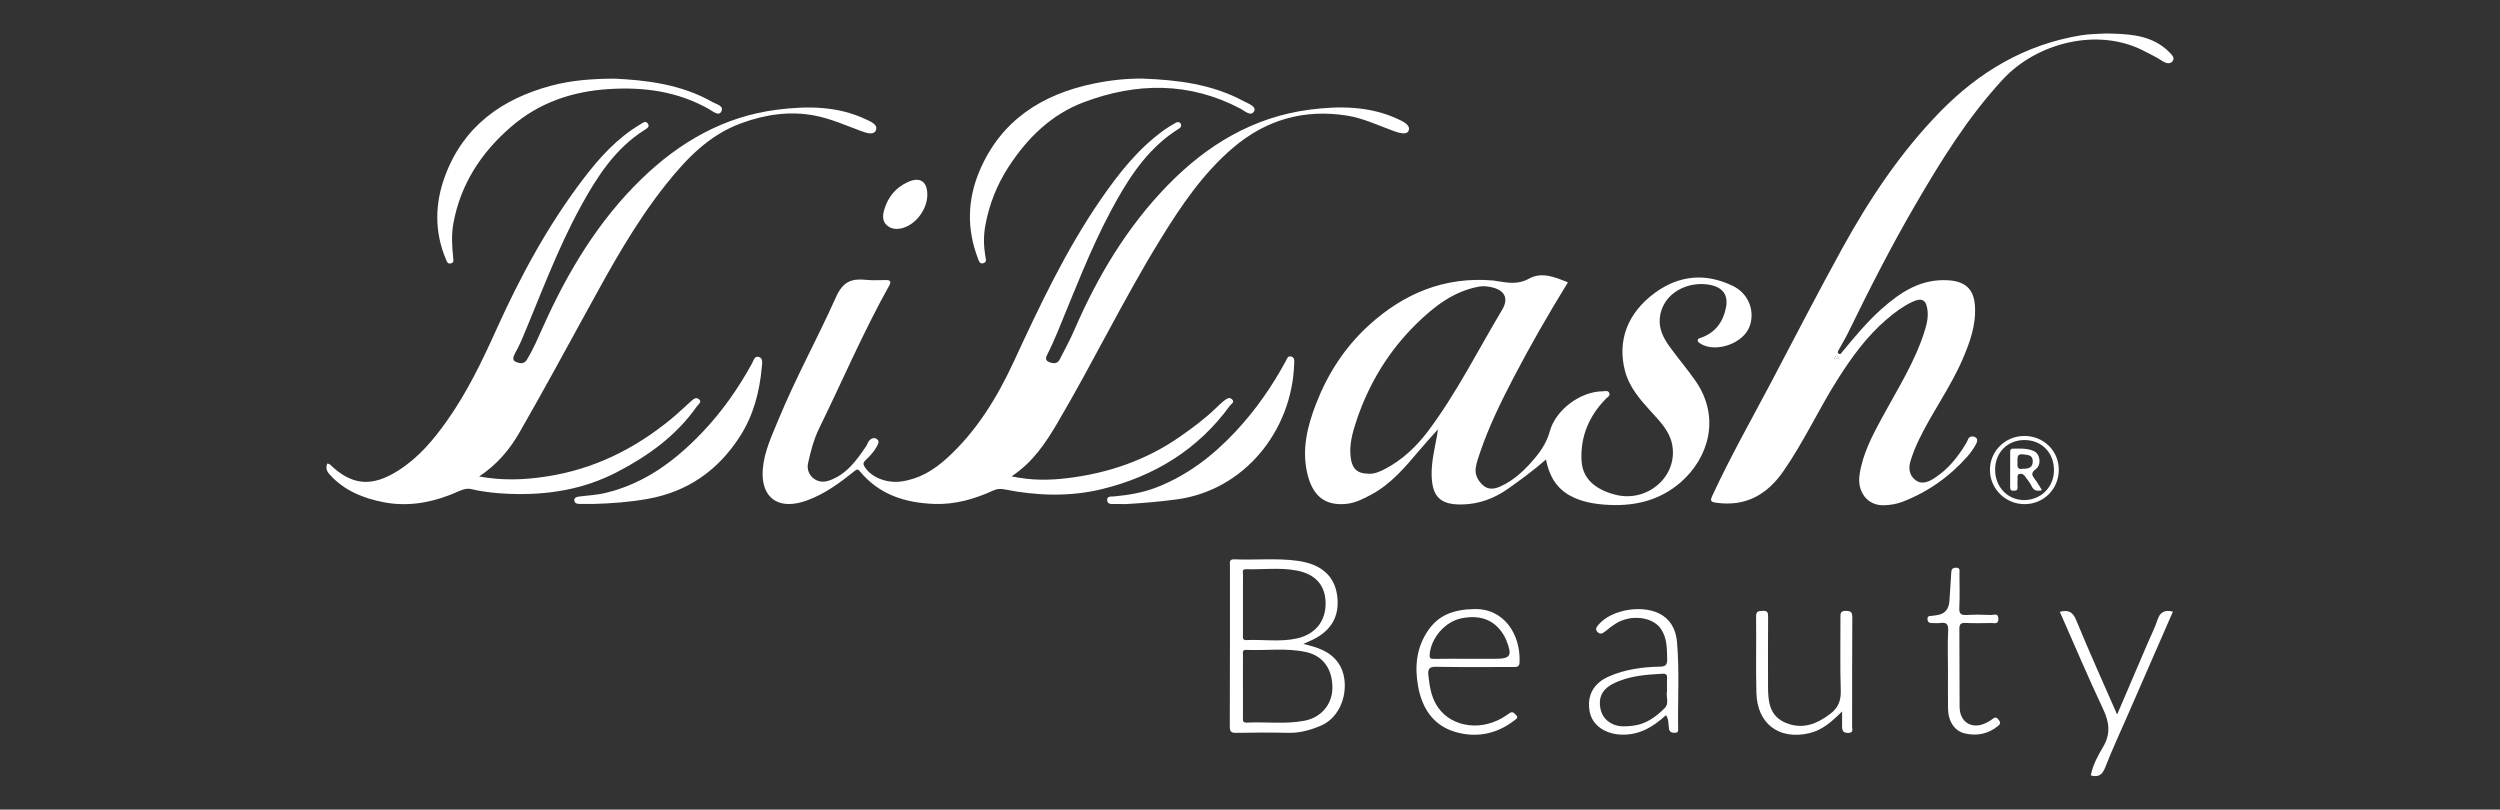 <?xml version="1.0" encoding="UTF-8"?>
<svg id="Layer_1" data-name="Layer 1" xmlns="http://www.w3.org/2000/svg" viewBox="0 0 1200 388.61">
  <rect x="0" y="0" width="1200" height="388.61" fill="#333333" stroke="none"/>
  <defs>
    <style>
      .cls-1 {
        fill: #fff;
      }
    </style>
  </defs>
  <path class="cls-1" d="M485.61,228.65c9.45,2.05,18.15,1.9,26.71.87,19.66-2.37,38-8.66,54.34-20.11,5.92-4.15,11.74-8.46,16.96-13.5,1.35-1.3,2.69-2.65,4.19-3.76,1.03-.76,2.39-1.73,3.62-.42,1.31,1.4-.39,2.07-1.02,2.93-15.39,21.22-36.5,34.02-61.55,40.13-15.39,3.75-31.19,3.2-46.78.1-1.94-.39-3.57-.26-5.39.58-8.97,4.12-18.36,6.79-28.31,6.41-13.84-.52-26.35-4.41-35.56-15.57-1.04-1.26-1.47-1.12-2.69-.15-7.01,5.58-14.18,10.93-22.75,14.03-2.29.83-4.62,1.44-7,1.66-10.28.92-15.06-6.31-14.24-16.61.67-8.42,4.27-15.94,7.42-23.59,8.28-20.14,18.84-39.21,27.71-59.03,3.43-7.66,7.63-9,14.55-8.29,3.2.33,6.45.08,9.68.09,2,0,2.28.96,1.39,2.55-12.48,22.25-22.47,45.72-33.68,68.6-2.58,5.27-4.08,11.01-5.33,16.73-1.25,5.67,4.09,10.31,9.68,8.5,8.59-2.79,13.51-9.7,18.26-16.73.45-.66.65-1.48,1.1-2.14.93-1.36,2.38-2.12,3.81-1.28,1.71,1.01.78,2.46.05,3.82-1.36,2.52-3.34,4.53-5.35,6.46-1.27,1.22-1.15,1.98-.28,3.33,3.24,5,10.57,7.79,17.42,6.85,8.6-1.18,15.57-5.4,21.82-11.06,14.36-12.99,24.25-29.26,32.25-46.52,12.41-26.8,24.96-53.49,41.78-77.87,8.61-12.48,17.98-24.42,30.52-33.37,1.74-1.24,3.59-2.35,5.46-3.38.82-.45,1.89-.52,2.4.62.38.85.04,1.56-.72,2.08-1.65,1.13-3.36,2.18-4.94,3.38-12.61,9.58-20.69,22.68-27.97,36.33-9.87,18.5-17.29,38.09-25.29,57.42-1.53,3.69-3.14,7.36-4.94,10.93-.81,1.61-1.58,3.14.44,4.03,1.82.8,4.05,1.22,5.27-1.14,2.45-4.74,4.98-9.46,7.11-14.35,11.11-25.6,25.22-49.28,44.8-69.36,18.81-19.3,41.08-32.72,68.14-36.22,14.22-1.83,28.71-1.78,42.28,4.51,2.53,1.17,6.18,2.89,5.17,5.54-.89,2.33-4.79,1.07-7.26.18-7.39-2.67-14.53-6.14-22.38-7.38-20.53-3.24-38.79,1.97-54.55,15.36-14.57,12.39-25.13,28.07-35.05,44.19-17.64,28.68-32.29,59.04-49.38,88.04-5.67,9.62-11.77,18.81-21.92,25.55Z"/>
  <path class="cls-1" d="M742.05,220.59c-6.01,5.22-12.04,9.65-18.14,13.97-6.71,4.74-14.1,7.5-22.41,7.59-9.95.11-13.96-3.61-14.3-13.54-.23-6.75,1.45-13.27,2.63-19.85.09-.5.14-1,.36-2.67-3.47,3.92-6.29,6.99-8.99,10.18-6.76,8-13.48,16.03-22.93,21.1-3.77,2.03-7.6,4.03-11.92,4.48-11.3,1.2-16.6-4.86-18.9-14.83-2.65-11.54.15-22.63,4.31-33.33,5.54-14.26,13.7-26.92,25.03-37.31,16.96-15.55,36.67-23.76,60.04-21.73.67.06,1.32.22,1.99.32,5.1.82,9.91,1.66,15.05-1.19,6.3-3.5,12.64-.67,18.74,1.73-9.32,15.17-18.07,30.32-26.14,45.83-6.03,11.58-11.78,23.33-16.01,35.74-.82,2.39-1.67,4.82-2.08,7.29-.57,3.44.98,6.31,3.46,8.55,2.53,2.3,5.54,1.83,8.31.59,6.9-3.1,12.15-8.29,16.9-13.99,3.07-3.69,5.51-7.66,6.85-12.5,2.89-10.42,14.78-19.12,25.32-19.19,1.13,0,2.67-.63,3.24.83.54,1.39-.89,1.96-1.71,2.81-8.03,8.28-12.26,18.14-11.6,29.73.46,8.18,6.04,13.56,15.96,16.2,15.66,4.18,30.6-8.92,27.49-24.2-1.34-6.61-6.09-11.2-10.38-15.94-5.16-5.69-10.16-11.5-12.18-19.07-3.87-14.59,1.13-27.94,14.26-37.58,11.7-8.59,24.43-9.69,37.47-3.37,7.53,3.65,10.68,11.91,8.1,19.28-2.91,8.31-16.22,13.05-23.71,8.41-.53-.33-1.24-.9-1.26-1.39-.04-1.18,1.1-1.23,1.97-1.56,6.62-2.49,10.25-7.57,11.58-14.24,1.21-6.08-1.4-9.74-7.52-10.98-10.47-2.12-22.92,3.73-24.22,15.8-.56,5.25,1.74,9.67,4.62,13.71,4.05,5.66,8.66,10.93,12.6,16.67,12.15,17.67,5.98,36.98-7.02,48.4-10.54,9.26-23.26,11.99-37.03,10.86-5.66-.47-11.11-1.51-16.15-4.23-6.74-3.65-10.13-9.66-11.67-17.41ZM656.96,227.38c2.6.19,5.17-.89,7.7-2.2,8.5-4.41,15.29-10.88,20.94-18.42,13.64-18.23,23.8-38.62,35.44-58.09,3.28-5.48,1.2-9.48-5.29-10.85-1.99-.42-3.97-.6-5.99-.22-12.12,2.27-21.37,9.5-29.83,17.78-13.3,13.02-22.76,28.57-28.7,46.16-1.99,5.91-3.78,12.05-2.85,18.46.75,5.18,3.35,7.4,8.59,7.37Z"/>
  <path class="cls-1" d="M1010.88,16.07c10.41.19,19.21.63,26.91,6.01,1.34.94,2.52,1.98,3.63,3.12,1.13,1.16,2.62,2.59,1.45,4.15-1.22,1.63-3.39.97-4.77.05-2.91-1.93-6.02-3.42-9.11-5.01-22.28-11.46-51.49-3.71-67.61,13.71-16.81,18.16-29.61,38.9-41.96,60.11-11.63,19.97-22.09,40.52-32.21,61.27-1.4,2.88-3.09,5.61-4.6,8.44-.28.53-.84,1.25-.12,1.78.94.7,1.3-.18,1.81-.8,5.98-7.24,11.95-14.48,19-20.73,9.11-8.07,18.86-14.45,31.88-13.63,8.15.51,12.29,4.22,12.8,12.35.58,9.1-2.41,17.36-5.91,25.5-5.82,13.54-14.65,25.46-21,38.71-1.6,3.35-3.02,6.83-4.08,10.39-1.02,3.41-.47,6.88,2.6,9.07,3.09,2.2,6.29.63,8.98-1.1,6.46-4.14,11.14-9.99,15.05-16.5.34-.57.68-1.17.91-1.79.6-1.63,1.9-1.94,3.26-1.46,1.82.64,1.28,2.4.74,3.4-1.13,2.11-2.52,4.13-4.1,5.92-8.66,9.8-19.09,17.17-31.3,21.86-2.82,1.08-6.02,1.59-9.05,1.64-7.71.12-12.66-6.41-11.51-14.48,1.44-10.13,6.14-18.92,10.92-27.75,7.36-13.59,15.77-26.68,20.4-41.61.96-3.1,1.68-6.22,1.35-9.47-.54-5.32-2.67-6.55-7.51-4.23-4.49,2.15-8.46,5.15-12.21,8.36-9.45,8.09-16.64,18.03-23.29,28.48-9.27,14.56-16.41,30.35-26.32,44.52-7.78,11.12-17.95,16.89-31.92,14.99-2.95-.4-3.24-.87-2.02-3.51,8.59-18.56,18.68-36.33,28.21-54.39,11.34-21.47,22.43-43.07,34.16-64.33,13.03-23.62,27.93-45.99,46.88-65.43,18.72-19.2,40.77-32.26,67.48-36.7,4.49-.75,9.11-.7,12.16-.91ZM882.61,171.54c-.69-.42-.77-1.04-1.27-.63-.39.32-.69.75-1.03,1.13.3.14.65.44.88.37.46-.15.86-.51,1.42-.87Z"/>
  <path class="cls-1" d="M157.12,222.49c.66.2.98.2,1.15.36,10.56,10.23,20.14,11.12,32.94,2.99,9.71-6.16,16.93-14.78,23.46-24.04,9.59-13.58,16.76-28.47,23.57-43.58,11.49-25.5,24.76-50.04,41.74-72.34,7.69-10.11,16.23-19.6,27.39-26.2,1.09-.65,2.39-1.9,3.52-.46,1.21,1.55-.32,2.4-1.44,3.11-14.13,8.89-22.8,22.41-30.57,36.55-11.39,20.73-19.45,42.96-28.65,64.68-.88,2.08-1.99,4.07-3.03,6.08-.79,1.52-1.54,3.27.5,4.1,1.75.71,3.83,1.21,5.26-1.17,3.18-5.28,5.56-10.93,8.08-16.52,11.75-26.05,26.32-50.26,47.02-70.29,18.2-17.61,39.49-29.88,64.9-33.1,14.35-1.82,28.96-1.86,42.62,4.59,2.38,1.12,6.02,2.56,4.83,5.35-1.04,2.46-4.74,1.16-7.18.26-7.25-2.67-14.3-5.85-21.95-7.34-12.2-2.39-23.95-.57-35.46,3.62-15.35,5.59-26.14,16.83-35.99,29.17-15.01,18.8-26.53,39.78-38.02,60.8-10.7,19.58-21.39,39.17-32.49,58.52-4.66,8.12-10.69,15.34-19.32,21.07,11.39,2.1,21.95,1.62,32.53-.02,22.53-3.49,42.18-13.21,59.65-27.6,3.2-2.64,6.2-5.53,9.3-8.3,1.2-1.08,2.63-2.48,4.13-1.06,1.38,1.31-.46,2.41-1.13,3.37-9.87,14.06-23.31,23.73-38.39,31.55-16.17,8.38-33.4,11.09-51.34,10.41-6.16-.23-12.31-.81-18.33-2.25-2.09-.5-3.88-.02-5.77.82-11.59,5.21-23.62,7.9-36.31,5.48-9.98-1.91-19.17-5.58-26.18-13.45-1.42-1.59-1.9-3.07-1.04-5.18Z"/>
  <path class="cls-1" d="M625.62,309.1c7.09,1.71,12.85,3.53,16.8,9.16,5.98,8.51,3.37,25.06-8.48,30.09-4.94,2.1-10.02,3.54-15.54,3.41-8.33-.2-16.68-.15-25.01.01-2.5.05-3.1-.64-3.09-3.13.1-25.67.07-51.33.08-77,0-1.51-.6-3.28,2.17-3.16,10.06.43,20.15-.66,30.2.7,11.5,1.55,17.99,7.31,19.15,17.13,1.2,10.16-3.46,17.42-13.93,21.71-.47.19-.92.42-2.36,1.08ZM596.62,329.33c0,4.97,0,9.93,0,14.9,0,1.3-.37,2.72,1.87,2.62,9.23-.45,18.52.87,27.7-.91,7.84-1.52,13.16-7.66,13.35-15.34.23-9.18-4.31-15.75-12.48-17.58-9.54-2.14-19.25-.67-28.88-1.08-2.03-.09-1.55,1.39-1.56,2.49-.03,4.97-.01,9.93-.01,14.9ZM596.62,289.89c0,4.96,0,9.93,0,14.89,0,1.16-.34,2.55,1.62,2.46,8.15-.38,16.39,1.02,24.46-.83,8.75-2.01,13.68-8.35,13.6-16.88-.08-8.32-4.58-13.85-13.72-15.64-8.07-1.58-16.33-.44-24.5-.67-2.07-.06-1.43,1.54-1.44,2.59-.05,4.69-.02,9.39-.02,14.09Z"/>
  <path class="cls-1" d="M294.67,37.73c15.32.74,32.14,2.59,47.36,11.28,1.88,1.07,5.71,1.79,4.15,4.61-1.24,2.24-3.97-.18-5.85-1.24-14.97-8.5-31.17-10.7-48.07-9.63-17.6,1.11-33.53,6.5-47,18.15-14.26,12.33-24.13,27.4-27.61,46.14-1,5.4-.71,10.95-.15,16.44.12,1.19.58,2.57-1.11,2.96-1.6.37-1.92-.96-2.4-2.1-5.55-13.27-5.25-26.74-.34-39.93,8.86-23.81,27.21-36.95,51-43.3,9.21-2.46,18.71-3.29,30.01-3.37Z"/>
  <path class="cls-1" d="M548.52,37.73c16.82.64,33.34,2.66,48.47,10.84,2.13,1.15,6.13,2.49,5.02,4.72-1.45,2.92-4.48,0-6.5-1.08-24.62-13.02-49.98-12.66-75.31-3.14-15.49,5.82-26.99,17.07-36.02,30.92-5.7,8.75-9.41,18.2-11.25,28.42-.86,4.78-.78,9.61,0,14.41.22,1.34.9,2.9-.78,3.48-2.04.7-2.39-1.32-2.86-2.57-5.34-14.07-4.87-28.21.96-41.86,10.28-24.07,29.79-36.57,54.67-41.73,7.76-1.61,15.63-2.49,23.6-2.41Z"/>
  <path class="cls-1" d="M540.65,241.94c-1.88,0-3.76.04-5.64-.01-1.42-.04-3.33.3-3.56-1.66-.26-2.3,1.92-1.86,3.2-1.98,7.08-.66,14.01-1.8,20.68-4.42,14.75-5.8,26.91-15.16,37.65-26.63,9.57-10.22,17.49-21.58,24.16-33.85.58-1.07.96-2.85,2.79-2.21,1.63.57,1.31,2.2,1.27,3.49-1.03,32.06-23.89,60.57-56.17,65.01-8.12,1.12-16.23,1.77-24.38,2.27Z"/>
  <path class="cls-1" d="M285.06,241.89c-2.42,0-4.84.05-7.26-.02-1.15-.04-2.21-.62-2.13-1.91.06-1.04,1.02-1.45,2.05-1.59,4.25-.57,8.53-.72,12.74-1.72,18.83-4.46,33.57-15.42,46.61-29.09,9.49-9.95,17.31-21.11,23.92-33.16.75-1.36,1.22-3.87,3.46-3,1.88.73,1.38,2.92,1.23,4.68-1.05,11.88-3.99,23.22-10.47,33.33-10.49,16.37-25.17,26.69-44.54,30.1-8.48,1.49-17.01,2.13-25.59,2.38Z"/>
  <path class="cls-1" d="M707.62,292.36c14.3-.41,22.33,12.13,21.77,25.57-.1,2.49-1.69,2.23-3.33,2.23-12.24-.01-24.48.14-36.71-.1-3.39-.07-4.04,1.12-3.73,4.05.51,4.82,1.21,9.58,3.62,13.85,5.87,10.43,20.06,13.4,31.75,6.71,1.28-.73,2.46-1.61,3.7-2.42,1.42-.92,2.14.08,3.02.99,1.26,1.31.14,1.83-.68,2.47-8.68,6.76-18.65,8.63-28.86,5.51-10.21-3.12-15.56-11.26-17.45-21.62-1.77-9.69-.88-18.9,4.95-27.24,4.98-7.12,12.03-9.83,21.95-10ZM705.23,316.22h0c4.03.01,8.06.01,12.09.01,7.79,0,8.69-1.39,5.74-8.85-.2-.49-.42-.98-.66-1.45-4.19-8.01-11.38-11.13-21-9.12-7.79,1.63-14.4,9.25-15.15,17.22-.18,1.86.3,2.26,2.06,2.23,5.64-.1,11.28-.04,16.92-.04Z"/>
  <path class="cls-1" d="M799.7,343.27c-6.39,5.81-13.1,9.77-21.83,9.33-7.63-.39-13.63-4.6-14.83-11.01-1.44-7.72,1.84-13.68,9.36-16.95,7.73-3.36,15.92-4.49,24.25-4.64,2.74-.05,3.68-.78,3.6-3.65-.15-5.12,0-10.26-3.14-14.67-4.08-5.72-14.44-6.84-21.55-2.36-1.81,1.14-3.49,2.48-5.16,3.82-1.15.92-2.22,1.51-3.51.28-1.32-1.26-.7-2.25.27-3.42,6.43-7.79,22.64-10.17,31.01-4.5,4.48,3.03,6.36,7.73,6.79,12.65,1.22,13.92.31,27.91.55,41.87.02,1.2-.22,1.67-1.47,1.73-1.55.07-2.69-.38-2.94-2-.31-2.06.01-4.24-1.41-6.47ZM800.17,331.95c0-2.45-.07-4.46.02-6.47.07-1.51-.4-2.18-2.03-2.09-8.3.43-16.58,1.02-24.14,4.93-3.97,2.05-6.42,5.26-6.07,9.98.32,4.31,2.3,7.59,6.42,9.38,3.1,1.35,6.35,1.03,9.51.66,6.13-.71,10.87-4.19,15.11-8.38,2.47-2.45.53-5.66,1.18-8Z"/>
  <path class="cls-1" d="M884.21,341.49c-5.12,5.1-9.72,9.09-15.94,10.49-14.44,3.24-24.82-4.59-25.2-19.44-.32-12.22.02-24.45-.15-36.67-.04-2.73,1.37-2.51,3.18-2.66,2.26-.18,2.6.82,2.59,2.8-.08,11.28-.06,22.57-.03,33.85.02,7.06.79,13.87,8.44,17.08,8.13,3.41,15.1.56,21.59-4.42,3.67-2.82,5.04-6.3,4.88-11.08-.38-11.67-.1-23.37-.16-35.05-.01-1.95-.04-3.19,2.61-3.17,2.5.02,3.1.7,3.08,3.17-.12,17.46-.05,34.92-.09,52.39,0,1.26.78,2.98-1.85,3.02-2.46.03-3-1.14-2.96-3.17.03-2.08,0-4.16,0-7.12Z"/>
  <path class="cls-1" d="M988.72,293.66c4.39-1.11,6.31.22,7.92,4.16,6.17,15.03,12.88,29.83,19.58,45.15,5.06-11.82,9.98-23.3,14.89-34.78,1.52-3.55,3.3-7.02,4.49-10.67,1.25-3.85,3.59-4.92,7.4-3.93-7.39,16.92-14.79,33.82-22.17,50.73-3.46,7.93-7.11,15.78-10.24,23.83-1.36,3.49-3.03,5.16-7.01,4.05.93-4.96,3.41-9.46,5.88-13.63,3.85-6.49,2.96-12.02-.07-18.45-7.19-15.26-13.76-30.8-20.68-46.46Z"/>
  <path class="cls-1" d="M935.02,321.17c0-6.18-.22-12.37.09-18.54.16-3.22-.97-3.99-3.82-3.59-1.19.17-2.42,0-3.63.04-1.38.05-2.38-.25-2.46-1.9-.08-1.7,1.13-1.49,2.18-1.58.67-.06,1.33-.19,2-.27q5.98-.67,6.35-6.98c.27-4.42.63-8.83.85-13.24.08-1.53.33-2.56,2.2-2.61,2.27-.06,1.76,1.49,1.76,2.74.02,5.51.2,11.03-.07,16.52-.15,2.96.87,3.59,3.59,3.43,3.88-.24,7.8-.15,11.69,0,1.28.05,3.38-1.15,3.46,1.8.07,2.84-1.87,2.04-3.29,2.06-4.17.07-8.34.15-12.5-.03-2.26-.09-2.94.57-2.92,2.87.12,12.5-.02,24.99.11,37.49.08,7.45,6.1,10.95,12.77,7.58,1.07-.54,2.15-1.13,3.07-1.89,1.28-1.05,2.04-.7,2.95.49.93,1.22.9,1.92-.38,2.95-4.74,3.82-10.08,4.87-15.87,3.55-4.94-1.13-8.02-5.77-8.1-11.95-.08-6.31-.02-12.63-.02-18.95Z"/>
  <path class="cls-1" d="M445.11,93.61c-.06,6.87-5.47,14.13-11.95,15.87-2.87.77-5.78.48-7.84-1.72-1.87-2-1.62-4.61-.86-7.19,1.82-6.14,5.62-10.62,11.38-13.22,5.86-2.64,9.32-.17,9.27,6.25Z"/>
  <path class="cls-1" d="M971.79,241.99c-9.18,0-16.65-7.42-16.62-16.51.02-8.95,7.37-16.19,16.44-16.22,9.39-.03,16.72,7.22,16.61,16.44-.11,9.14-7.32,16.29-16.43,16.29ZM957.65,225.31c-.04,8.44,6.04,14.8,14.07,14.72,8-.08,14.14-6.24,14.19-14.24.05-8.45-5.84-14.53-14.11-14.57-8.13-.03-14.11,5.92-14.14,14.08Z"/>
  <path class="cls-1" d="M882.61,171.54c-.56.36-.96.72-1.42.87-.23.07-.58-.23-.88-.37.34-.38.65-.8,1.03-1.13.5-.41.57.21,1.27.63Z"/>
  <path class="cls-1" d="M980.15,235.28c-2.46.6-3.96.24-4.96-1.92-.77-1.67-2.06-3.09-3.11-4.63-.66-.96-1.54-1.56-2.72-1.24-1.25.34-.9,1.47-.93,2.35-.05,1.34-.09,2.69,0,4.02.11,1.58-.8,1.67-2.01,1.69-1.28.03-1.56-.6-1.55-1.71.03-5.63.02-11.26.02-16.89,0-.87.18-1.57,1.29-1.59,3.47-.05,7.01-.31,10.23,1.26,2.91,1.42,3.57,6.47.77,8.55-2.54,1.88-1.81,3.07-.38,4.92,1.21,1.56,2.16,3.33,3.34,5.19ZM971.02,224.99c2.63.09,4.72-.53,4.71-3.6-.01-3.07-2.43-3.01-4.56-3.29-3.4-.44-2.67,1.98-2.79,3.9-.13,2.02.07,3.59,2.64,2.99Z"/>
</svg>